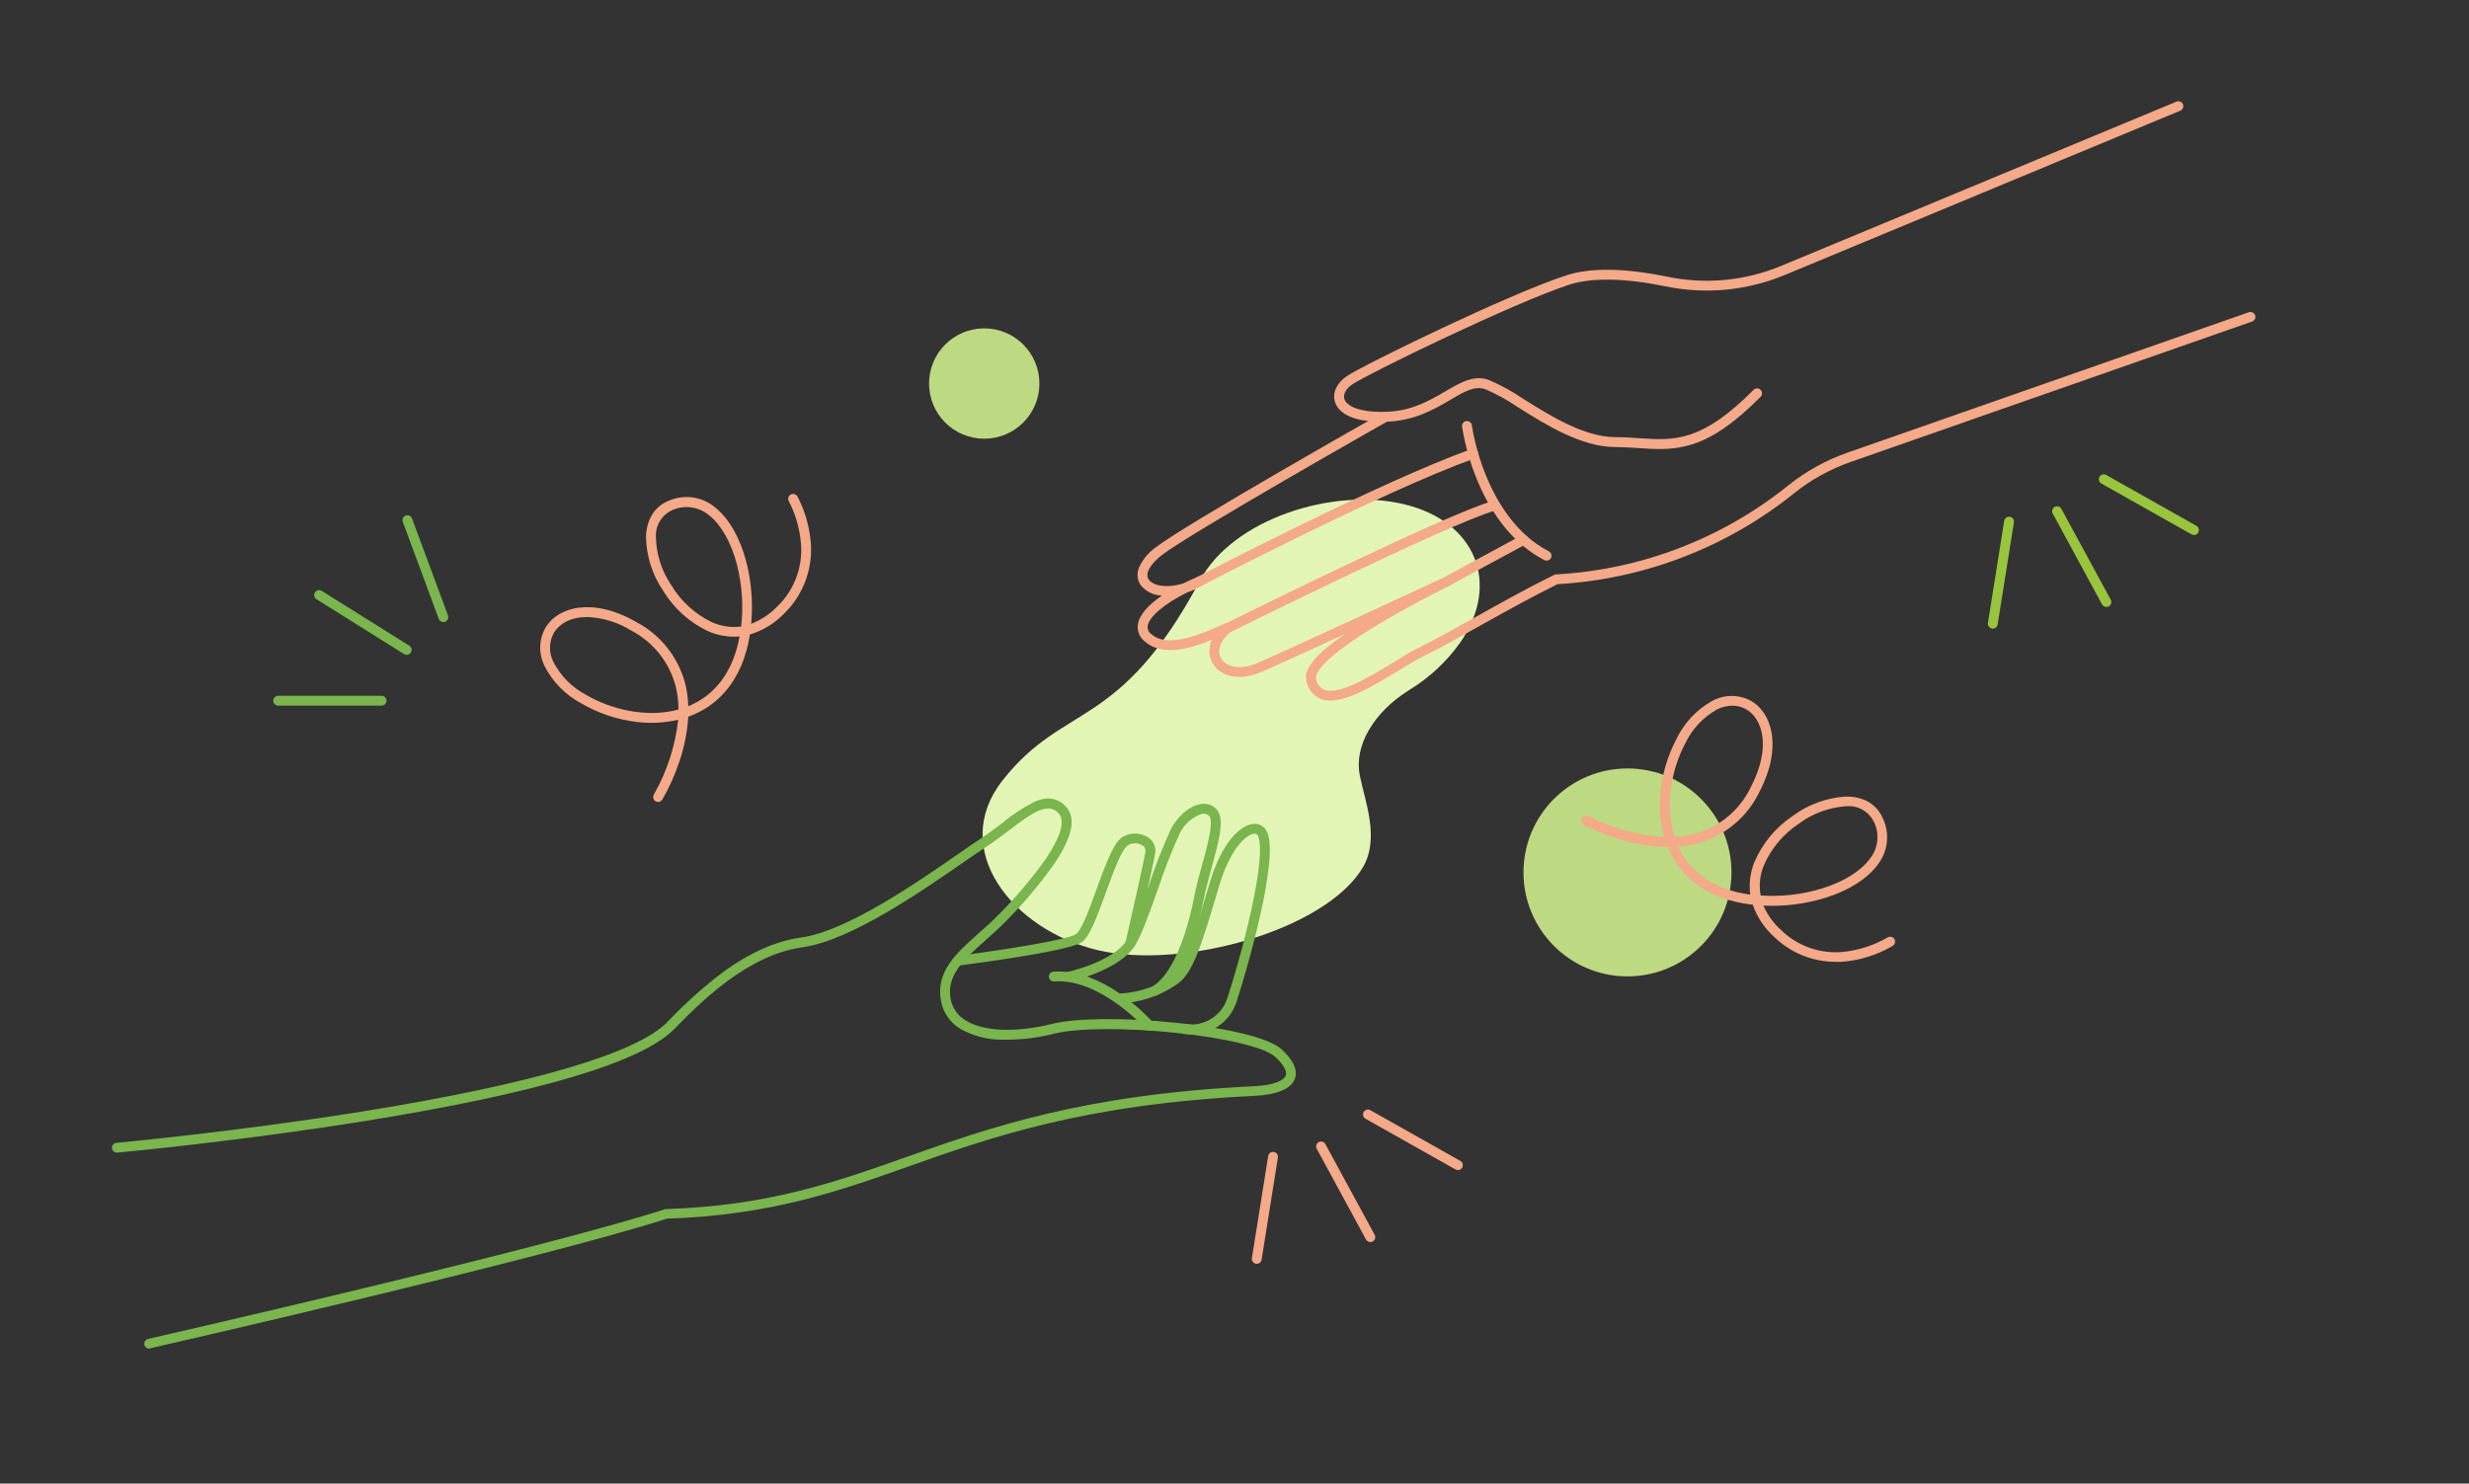 <?xml version="1.0" encoding="UTF-8"?> <svg xmlns="http://www.w3.org/2000/svg" id="b" data-name="レイヤー_2" width="396" height="238" viewBox="0 0 396 238"><rect x="0" y="0" width="396" height="238" fill="#333333" stroke="none"/><g id="c" data-name="レイヤー_1"><g id="d" data-name="frozen-meals_x5F_shake-hands-illust"><path id="e" data-name="path-20686" d="M218.58,139.16c2.77-4.65.32-10.67-.49-14.79-.93-4.71,2.19-10.09,7.94-13.68,3.21-1.95,5.99-4.54,8.17-7.6,6.54-9.5,2.5-19.44-9.02-22.2s-27.5,2.46-32.7,12.21c-12.98,24.33-21.8,19.46-31.71,32.14-8.62,11.02,1.58,23.93,15.24,27.18,13.63,3.24,36.57-3.19,42.57-13.25" fill="#e3f5b5"></path><path id="f" data-name="path-20684" d="M277.71,139.96c0,9.21-7.47,16.68-16.68,16.68s-16.68-7.47-16.68-16.68,7.47-16.68,16.68-16.68h0c9.21,0,16.68,7.47,16.68,16.68" fill="#bdd982"></path><path id="g" data-name="path-20685" d="M166.71,61.53c0,4.89-3.96,8.85-8.85,8.85s-8.85-3.96-8.85-8.85,3.96-8.85,8.85-8.85h0c4.89,0,8.85,3.96,8.85,8.85" fill="#bdd982"></path><path id="h" data-name="path-20687" d="M23.93,216.36c-.44,0-.79-.36-.79-.79,0-.37.26-.69.61-.77.62-.14,62.77-14.32,82.85-20.79.07-.02.14-.04.22-.04,16.49-.54,27.17-4.32,38.49-8.33,13.3-4.71,28.37-10.05,55.81-11.38,3.36-.16,4.84-.99,5.1-1.71.25-.68-.34-1.74-1.67-2.98-1.64-1.53-7.96-3.06-16.1-3.89-8.05-.82-15.62-.77-19.27.13-2.72.7-5.53,1.03-8.34.99-2.38.03-4.73-.57-6.8-1.74-1.59-.94-2.7-2.5-3.08-4.31-1.02-4.79,2.4-7.82,6.01-11.03,1.06-.94,2.16-1.92,3.18-2.96,2.77-2.77,5.3-5.77,7.58-8.96,2.38-3.51,3.13-6.09,2.11-7.26-1.71-1.96-4.17-.25-8.05,2.7-1.18.9-2.39,1.82-3.67,2.65-.89.58-2.08,1.4-3.45,2.35-6.84,4.74-18.28,12.67-25.95,13.73-8.92,1.23-16.49,8.95-20.55,13.1-5.23,5.34-21.88,10.3-49.48,14.75-20.46,3.3-39.66,5.07-39.85,5.09-.43.05-.83-.26-.88-.69-.05-.43.26-.83.69-.88.01,0,.02,0,.04,0,.19-.02,19.35-1.79,39.75-5.08,26.87-4.33,43.67-9.27,48.59-14.29,2.72-2.87,5.66-5.52,8.81-7.92,4.34-3.19,8.6-5.09,12.66-5.65,7.3-1.01,18.55-8.8,25.27-13.46,1.39-.96,2.58-1.79,3.49-2.38,1.22-.8,2.42-1.71,3.57-2.58,1.61-1.35,3.38-2.5,5.26-3.43,2.01-.82,3.67-.5,4.94.94,1.6,1.83.95,4.83-2,9.18-2.33,3.27-4.92,6.34-7.75,9.18-1.06,1.09-2.18,2.08-3.26,3.04-3.4,3.02-6.34,5.63-5.52,9.51.29,1.38,1.15,2.58,2.37,3.3,2.87,1.8,8.07,2,13.92.55,3.81-.94,11.59-1.01,19.8-.17,3.27.33,14.14,1.63,17.01,4.3,1.88,1.75,2.58,3.32,2.08,4.68-.59,1.62-2.85,2.57-6.51,2.75-27.21,1.32-42.17,6.62-55.36,11.29-11.41,4.04-22.18,7.85-38.85,8.41-20.25,6.51-82.25,20.65-82.88,20.8-.06.01-.12.02-.18.02" fill="#7ab54d"></path><path id="i" data-name="path-20688" d="M190.92,165.93c-.35,0-.7-.02-1.05-.07-.43-.08-.71-.49-.64-.92.08-.42.47-.7.9-.64,3.03.45,5.93-1.41,6.78-4.36.8-2.44,2.51-8.13,3.79-13.99,1.92-8.79,1.39-11.22,1.07-11.86-.1-.25-.36-.39-.62-.34-1.29.11-3.84,2.43-5.61,8.36l-.16.54c-2.7,9.06-4.05,13.61-6.68,15.3-2.74,1.89-5.97,2.94-9.3,3.02-.44.03-.81-.3-.84-.74s.3-.81.74-.84c3.06-.07,6.03-1.03,8.54-2.77,2.14-1.38,3.52-6.01,6.02-14.42l.16-.54c2-6.72,5.02-9.31,6.99-9.48.91-.11,1.78.38,2.17,1.21.49.99.61,2.71.36,5.27-.29,2.57-.72,5.12-1.3,7.64-1.3,5.92-3.02,11.67-3.83,14.14-.69,2.48-2.61,4.43-5.08,5.16-.78.23-1.6.34-2.41.34" fill="#7ab54d"></path><path id="j" data-name="path-20689" d="M185.26,159.73c-.44,0-.79-.35-.79-.79,0-.28.15-.54.39-.68,2.74-1.64,5.24-7.01,6.67-14.37.34-1.77.85-3.61,1.34-5.39.5-1.69.92-3.41,1.23-5.15.26-1.76,0-2.31-.19-2.48-.31-.28-.74-.4-1.14-.3-1.56.52-2.84,1.65-3.55,3.13-1.31,2.88-2.47,5.82-3.46,8.82-1.39,3.92-2.71,7.62-3.77,9.25-2.54,3.91-9.99,5.6-10.31,5.67-.42.11-.85-.15-.96-.58-.11-.42.15-.85.58-.96.01,0,.03,0,.04,0,.09-.02,7.14-1.62,9.33-4.99.96-1.48,2.31-5.27,3.61-8.92,1.01-3.07,2.2-6.08,3.54-9.02.86-1.66,2.69-3.61,4.69-3.96.89-.19,1.82.08,2.49.7,1.53,1.43.59,4.86-.6,9.21-.48,1.75-.98,3.56-1.31,5.27-.73,3.74-2.91,12.74-7.41,15.43-.12.07-.26.11-.4.11" fill="#7ab54d"></path><path id="k" data-name="path-20690" d="M153.59,154.94c-.44,0-.79-.35-.79-.79,0-.4.3-.74.69-.79,6.77-.87,17.43-2.51,19.06-3.47.9-.53,2.31-4.41,3.33-7.24,1.78-4.9,2.96-7.92,4.46-8.53,1.25-.61,2.73-.5,3.88.27.73.51,1.15,1.37,1.09,2.26-.12,1.16-2.92,13.46-3.24,14.86-.1.43-.52.69-.95.6-.43-.1-.69-.52-.59-.95h0c1.24-5.46,3.13-13.87,3.21-14.68-.01-.34-.19-.65-.47-.83-.7-.45-1.6-.48-2.33-.07-.13.05-.64.39-1.56,2.42-.66,1.45-1.35,3.35-2.01,5.18-1.63,4.51-2.72,7.3-4.02,8.06-2.44,1.44-17.91,3.45-19.67,3.68-.03,0-.07,0-.1,0" fill="#7ab54d"></path><path id="l" data-name="path-20691" d="M184.34,165.34c-.23,0-.44-.1-.59-.27-.07-.08-7.28-8.15-14.68-7.62-.44.03-.81-.3-.84-.73-.03-.44.3-.81.73-.84,8.19-.59,15.67,7.8,15.98,8.16.29.33.26.83-.07,1.11-.14.13-.33.2-.52.2" fill="#7ab54d"></path><path id="m" data-name="path-20692" d="M266.22,72.04c-1.12,0-2.23-.07-3.37-.15-1.2-.08-2.44-.16-3.77-.17-5.45-.02-11.04-3.52-15.53-6.33-1.67-1.15-3.45-2.14-5.32-2.95-1.71-.59-3.35.37-5.62,1.71-2.58,1.51-5.79,3.4-10.37,3.51-.21,0-.43,0-.63,0-5.63,0-7.11-1.96-7.49-3.16-.46-1.45.28-3.07,1.87-4.14,2.85-1.91,26-13.18,35.2-16.18,3.89-1.27,9.34-1.2,16.2.21,6.13,1.27,12.5.67,18.28-1.73l63.4-26.35c.4-.17.87.01,1.04.41s-.01.87-.41,1.04c0,0-.01,0-.02,0l-63.4,26.35c-6.07,2.52-12.76,3.16-19.2,1.82-6.5-1.33-11.82-1.42-15.39-.26-8.84,2.89-32.06,14.16-34.81,16-1,.67-1.49,1.59-1.25,2.35.34,1.06,2.24,2.16,6.58,2.05,4.17-.1,7.06-1.8,9.61-3.29,2.44-1.43,4.54-2.67,6.94-1.84,1.98.85,3.86,1.88,5.64,3.1,4.32,2.71,9.7,6.07,14.7,6.09,1.38,0,2.65.09,3.87.17,5.55.37,9.94.66,18.29-7.76.31-.31.81-.31,1.12,0s.31.81,0,1.12h0c-4.05,4.08-7.49,6.49-10.84,7.58-1.72.55-3.51.81-5.31.79" fill="#f4a989"></path><path id="n" data-name="path-20693" d="M248.05,89.94c-.13,0-.25-.03-.36-.09-4.57-2.36-8.3-6.82-10.79-12.89-1.13-2.74-1.94-5.6-2.4-8.52-.06-.43.25-.83.68-.89.43-.06.83.25.89.68.45,2.8,1.23,5.54,2.31,8.17,1.64,3.98,4.71,9.3,10.04,12.05.39.2.54.68.34,1.06-.14.26-.41.43-.7.43" fill="#f4a989"></path><path id="o" data-name="path-_20694" d="M192.4,94.05c-.44,0-.79-.35-.79-.79,0-.29.16-.56.42-.7.29-.15,29.31-15.27,43.98-20.52.41-.16.86.04,1.02.45.16.41-.04.86-.45,1.02-.01,0-.03.01-.04.02-14.56,5.21-43.49,20.28-43.78,20.43-.11.06-.24.09-.36.09" fill="#f4a989"></path><path id="p" data-name="path-20695" d="M195.71,102.14c-.44,0-.79-.35-.8-.78,0-.3.17-.58.44-.72,1.48-.74,36.3-18.07,44.12-20.28.42-.13.86.11.99.53.13.42-.11.86-.53.99-.01,0-.02,0-.03,0-7.68,2.17-43.48,20-43.84,20.18-.11.05-.23.08-.35.08" fill="#f4a989"></path><path id="q" data-name="path-20696" d="M232.17,94.01c-.44,0-.79-.35-.79-.79,0-.29.16-.55.41-.69.08-.04,8.25-4.51,12.19-6.61.39-.21.86-.06,1.07.33.21.39.06.86-.33,1.07-3.93,2.09-12.1,6.56-12.18,6.6-.12.06-.25.1-.38.1" fill="#f4a989"></path><path id="r" data-name="path-20697" d="M213.38,112.39c-.56,0-1.11-.09-1.63-.3-1.18-.54-2.02-1.63-2.23-2.91-.3-1.22.15-3.27,6.19-7.47-6.43,2.96-12.53,5.75-13.83,6.26-3.63,1.43-6.32.25-7.38-1.55-.65-1.16-.7-2.56-.14-3.77-3.77,1.53-8,2.66-10.75.26-.85-.66-1.27-1.73-1.1-2.79.26-1.58,1.8-3.16,3.84-4.57-1.33-.03-2.59-.66-3.42-1.7-.56-.87-.64-1.97-.2-2.91.6-1.26,1.52-2.35,2.67-3.15,4.5-3.52,35.13-20.88,36.43-21.61.38-.22.86-.08,1.08.3s.08.86-.3,1.08h0c-.32.18-31.82,18.03-36.24,21.48-1.96,1.53-2.76,3.01-2.12,3.94.66.97,2.89,1.46,5.55.6.77-.38,1.54-.73,2.31-1.04.4-.17.87.01,1.04.41.16.37.01.8-.34,1-.76.44-1.57.81-2.4,1.09-3.58,1.78-6.08,3.85-6.33,5.35-.08.52.15,1.04.58,1.34,2.72,2.38,8.05-.02,11.95-1.76.4-.18.87,0,1.04.4.15.33.06.71-.22.94-1.71,1.4-2.31,3.05-1.56,4.33.69,1.18,2.69,1.97,5.44.88,2.83-1.12,30.27-13.88,30.54-14,.4-.18.87,0,1.05.39.18.39.01.85-.37,1.04-.06.03-5.79,2.82-11.31,6.13-10.2,6.12-10.25,8.37-10.15,8.75.1.79.59,1.47,1.3,1.82,2.34.97,7.45-2.14,11.17-4.42,1.53-.93,2.98-1.82,4.16-2.4,2.59-1.27,5.63-2.97,8.86-4.78,3.82-2.14,8.15-4.57,12.7-6.82.1-.05.2-.08.31-.08,13.59-.74,26.61-5.72,37.21-14.25,2.87-2.3,6.11-4.09,9.58-5.3l64.31-22.5c.41-.15.86.06,1.02.47s-.06.86-.47,1.02c0,0-.02,0-.03,0l-64.31,22.5c-3.3,1.15-6.39,2.85-9.12,5.04-10.82,8.7-24.1,13.8-37.96,14.59-4.46,2.21-8.72,4.6-12.48,6.7-3.24,1.82-6.31,3.54-8.94,4.82-1.11.54-2.53,1.41-4.03,2.32-3.74,2.28-7.91,4.82-10.97,4.82" fill="#f4a989"></path><path id="s" data-name="path-20698" d="M294.44,154.3c-3.69.01-7.24-1.42-9.89-4-1.56-1.4-2.74-3.18-3.43-5.16h-.03c-7.72-.86-11.33-4.8-12.99-7.96-.22-.42-.42-.86-.61-1.3-2.51-.04-5-.42-7.4-1.14-2.1-.6-4.13-1.4-6.07-2.41-.38-.21-.52-.69-.31-1.07s.69-.52,1.07-.31c3.78,1.94,7.92,3.07,12.15,3.34-.6-2.12-.82-4.33-.66-6.53.22-3.2,1.1-6.32,2.59-9.16,1.24-2.61,3.27-4.77,5.8-6.18,1.86-1,4.09-1.04,5.98-.09,3.58,1.88,5.28,7.5,1.61,14.59-1.86,3.94-5.28,6.93-9.44,8.24-1.18.35-2.4.58-3.64.67.1.21.2.42.31.63,2.06,3.91,5.94,6.35,11.24,7.06-.23-1.75,0-3.54.65-5.18,1.28-3.02,3.42-5.6,6.15-7.43,2.46-1.83,5.39-2.91,8.45-3.12,2.89-.05,5.04,1.2,6.05,3.55,1.12,2.44.78,5.3-.88,7.41-1.65,2.23-4.62,4.11-8.35,5.28-3.22.99-6.59,1.42-9.95,1.26.64,1.48,1.59,2.8,2.78,3.88,2.99,2.94,7.25,4.19,11.35,3.34,2.03-.36,3.99-1.08,5.77-2.11.37-.23.86-.12,1.09.24.23.37.12.86-.24,1.09-1.94,1.14-4.07,1.93-6.29,2.33-.95.17-1.92.26-2.88.26M282.38,143.66c3.36.23,6.74-.16,9.96-1.16,3.42-1.07,6.1-2.75,7.56-4.72,1.33-1.65,1.6-3.92.7-5.84-.81-1.76-2.65-2.8-4.57-2.59-2.74.2-5.37,1.18-7.57,2.83-2.47,1.65-4.41,3.98-5.58,6.71-.62,1.51-.79,3.17-.49,4.77M277.87,113.21c-.87.01-1.72.22-2.5.61-2.23,1.26-4.01,3.18-5.1,5.5-2.14,4-3.31,9.89-1.68,14.94,1.28-.06,2.55-.28,3.78-.64,3.74-1.19,6.82-3.89,8.49-7.45,3.2-6.17,1.95-10.94-.94-12.46-.64-.33-1.34-.5-2.06-.5" fill="#f4a989"></path><path id="t" data-name="path-20699" d="M105.55,128.66c-.44,0-.79-.36-.79-.79,0-.14.04-.28.11-.41,2.11-3.69,3.44-7.77,3.9-11.99-2.15.5-4.37.62-6.56.36-3.19-.37-6.26-1.39-9.03-3.02-2.55-1.36-4.61-3.49-5.9-6.08-.91-1.91-.85-4.14.18-5.98,2.05-3.49,7.73-4.93,14.64-.93,3.85,2.04,6.67,5.6,7.79,9.81.3,1.2.47,2.43.5,3.66.22-.09.43-.18.65-.28,4.01-1.88,6.62-5.64,7.58-10.9-1.76.15-3.54-.16-5.15-.89-2.96-1.42-5.44-3.68-7.14-6.49-1.71-2.54-2.66-5.52-2.72-8.59.08-2.89,1.44-4.98,3.82-5.88,2.49-1.01,5.33-.54,7.36,1.22,2.16,1.76,3.89,4.81,4.89,8.59.84,3.26,1.11,6.65.8,10,1.5-.57,2.87-1.46,4.01-2.6,3.07-2.85,4.52-7.05,3.87-11.19-.27-2.05-.89-4.03-1.84-5.86-.22-.38-.08-.86.29-1.08s.86-.08,1.08.29h0c1.05,1.99,1.74,4.16,2.03,6.39.72,4.65-.9,9.36-4.33,12.58-1.48,1.49-3.3,2.59-5.32,3.19v.03c-1.22,7.67-5.32,11.09-8.55,12.61-.43.2-.88.38-1.33.55-.16,2.5-.65,4.97-1.48,7.34-.69,2.07-1.59,4.06-2.69,5.95-.14.24-.4.38-.67.38M94.15,98.99c-2.53,0-4.41,1.01-5.33,2.57-.77,1.41-.81,3.11-.1,4.56,1.16,2.28,3,4.15,5.26,5.34,3.9,2.32,9.72,3.77,14.84,2.37,0-1.28-.16-2.56-.47-3.81-1.02-3.8-3.57-7-7.05-8.83-2.15-1.35-4.62-2.11-7.16-2.21M110.17,81.34c-.74,0-1.48.15-2.17.42-1.79.73-2.92,2.51-2.8,4.44.07,2.75.93,5.42,2.48,7.7,1.53,2.55,3.77,4.59,6.44,5.89,1.48.68,3.13.93,4.75.72.38-3.35.15-6.74-.69-10-.91-3.46-2.46-6.22-4.36-7.77-1.01-.88-2.3-1.37-3.64-1.39" fill="#f4a989"></path><path id="u" data-name="path-20700" d="M61.2,113.2h-16.58c-.44,0-.79-.35-.79-.79s.35-.79.79-.79h16.58c.44,0,.79.35.79.79s-.35.79-.79.79" fill="#7ab54d"></path><path id="v" data-name="path-20701" d="M65.22,105.05c-.15,0-.29-.04-.42-.12l-14.04-8.8c-.37-.23-.48-.72-.25-1.09s.72-.48,1.09-.25l14.05,8.8c.37.23.48.72.25,1.09-.14.23-.4.37-.67.37" fill="#7ab54d"></path><path id="w" data-name="path-20702" d="M71.11,99.8c-.33,0-.63-.21-.74-.52l-5.76-15.54c-.16-.41.04-.86.44-1.03.41-.16.86.04,1.03.44,0,.01,0,.02.01.04l5.76,15.54c.15.41-.06.86-.47,1.02-.09.03-.18.05-.27.05" fill="#7ab54d"></path><path id="x" data-name="path-20703" d="M351.88,85.82c-.14,0-.27-.03-.39-.1l-14.44-8.14c-.38-.21-.53-.69-.32-1.07.21-.38.69-.53,1.07-.32,0,0,.02.01.03.02l14.44,8.14c.38.21.51.7.3,1.08-.14.25-.4.4-.69.4" fill="#98c53c"></path><path id="y" data-name="path-20704" d="M337.84,97.37c-.29,0-.56-.16-.7-.41l-7.9-14.57c-.21-.38-.07-.86.32-1.07s.86-.07,1.07.32l7.91,14.57c.21.38.07.86-.32,1.07-.12.06-.25.1-.38.1" fill="#98c53c"></path><path id="z" data-name="path-20705" d="M319.62,100.85s-.08,0-.12-.01c-.43-.07-.72-.47-.66-.9l2.61-16.37c.06-.43.46-.73.89-.67.43.06.73.46.67.89,0,0,0,.02,0,.02l-2.61,16.37c-.06.38-.39.67-.78.67" fill="#98c53c"></path><path id="aa" data-name="path-20706" d="M233.83,187.71c-.14,0-.27-.03-.39-.1l-14.44-8.14c-.38-.22-.5-.71-.28-1.08.22-.37.68-.5,1.06-.29l14.44,8.14c.38.21.51.7.3,1.08-.14.25-.4.4-.69.4" fill="#f4a989"></path><path id="ab" data-name="path-20707" d="M219.79,199.26c-.29,0-.56-.16-.7-.41l-7.91-14.57c-.2-.39-.05-.86.34-1.06.38-.19.83-.06,1.05.31l7.91,14.57c.21.38.07.86-.32,1.07-.12.06-.25.1-.38.1" fill="#f4a989"></path><path id="ac" data-name="path-20708" d="M201.57,202.75s-.08,0-.12-.01c-.43-.07-.72-.47-.66-.9l2.61-16.37c.06-.43.46-.73.89-.67.43.06.73.46.67.89,0,0,0,.02,0,.02l-2.61,16.37c-.06.38-.39.67-.78.67" fill="#f4a989"></path><rect id="ad" data-name="frame" width="396" height="238" fill="none"></rect></g></g></svg> 